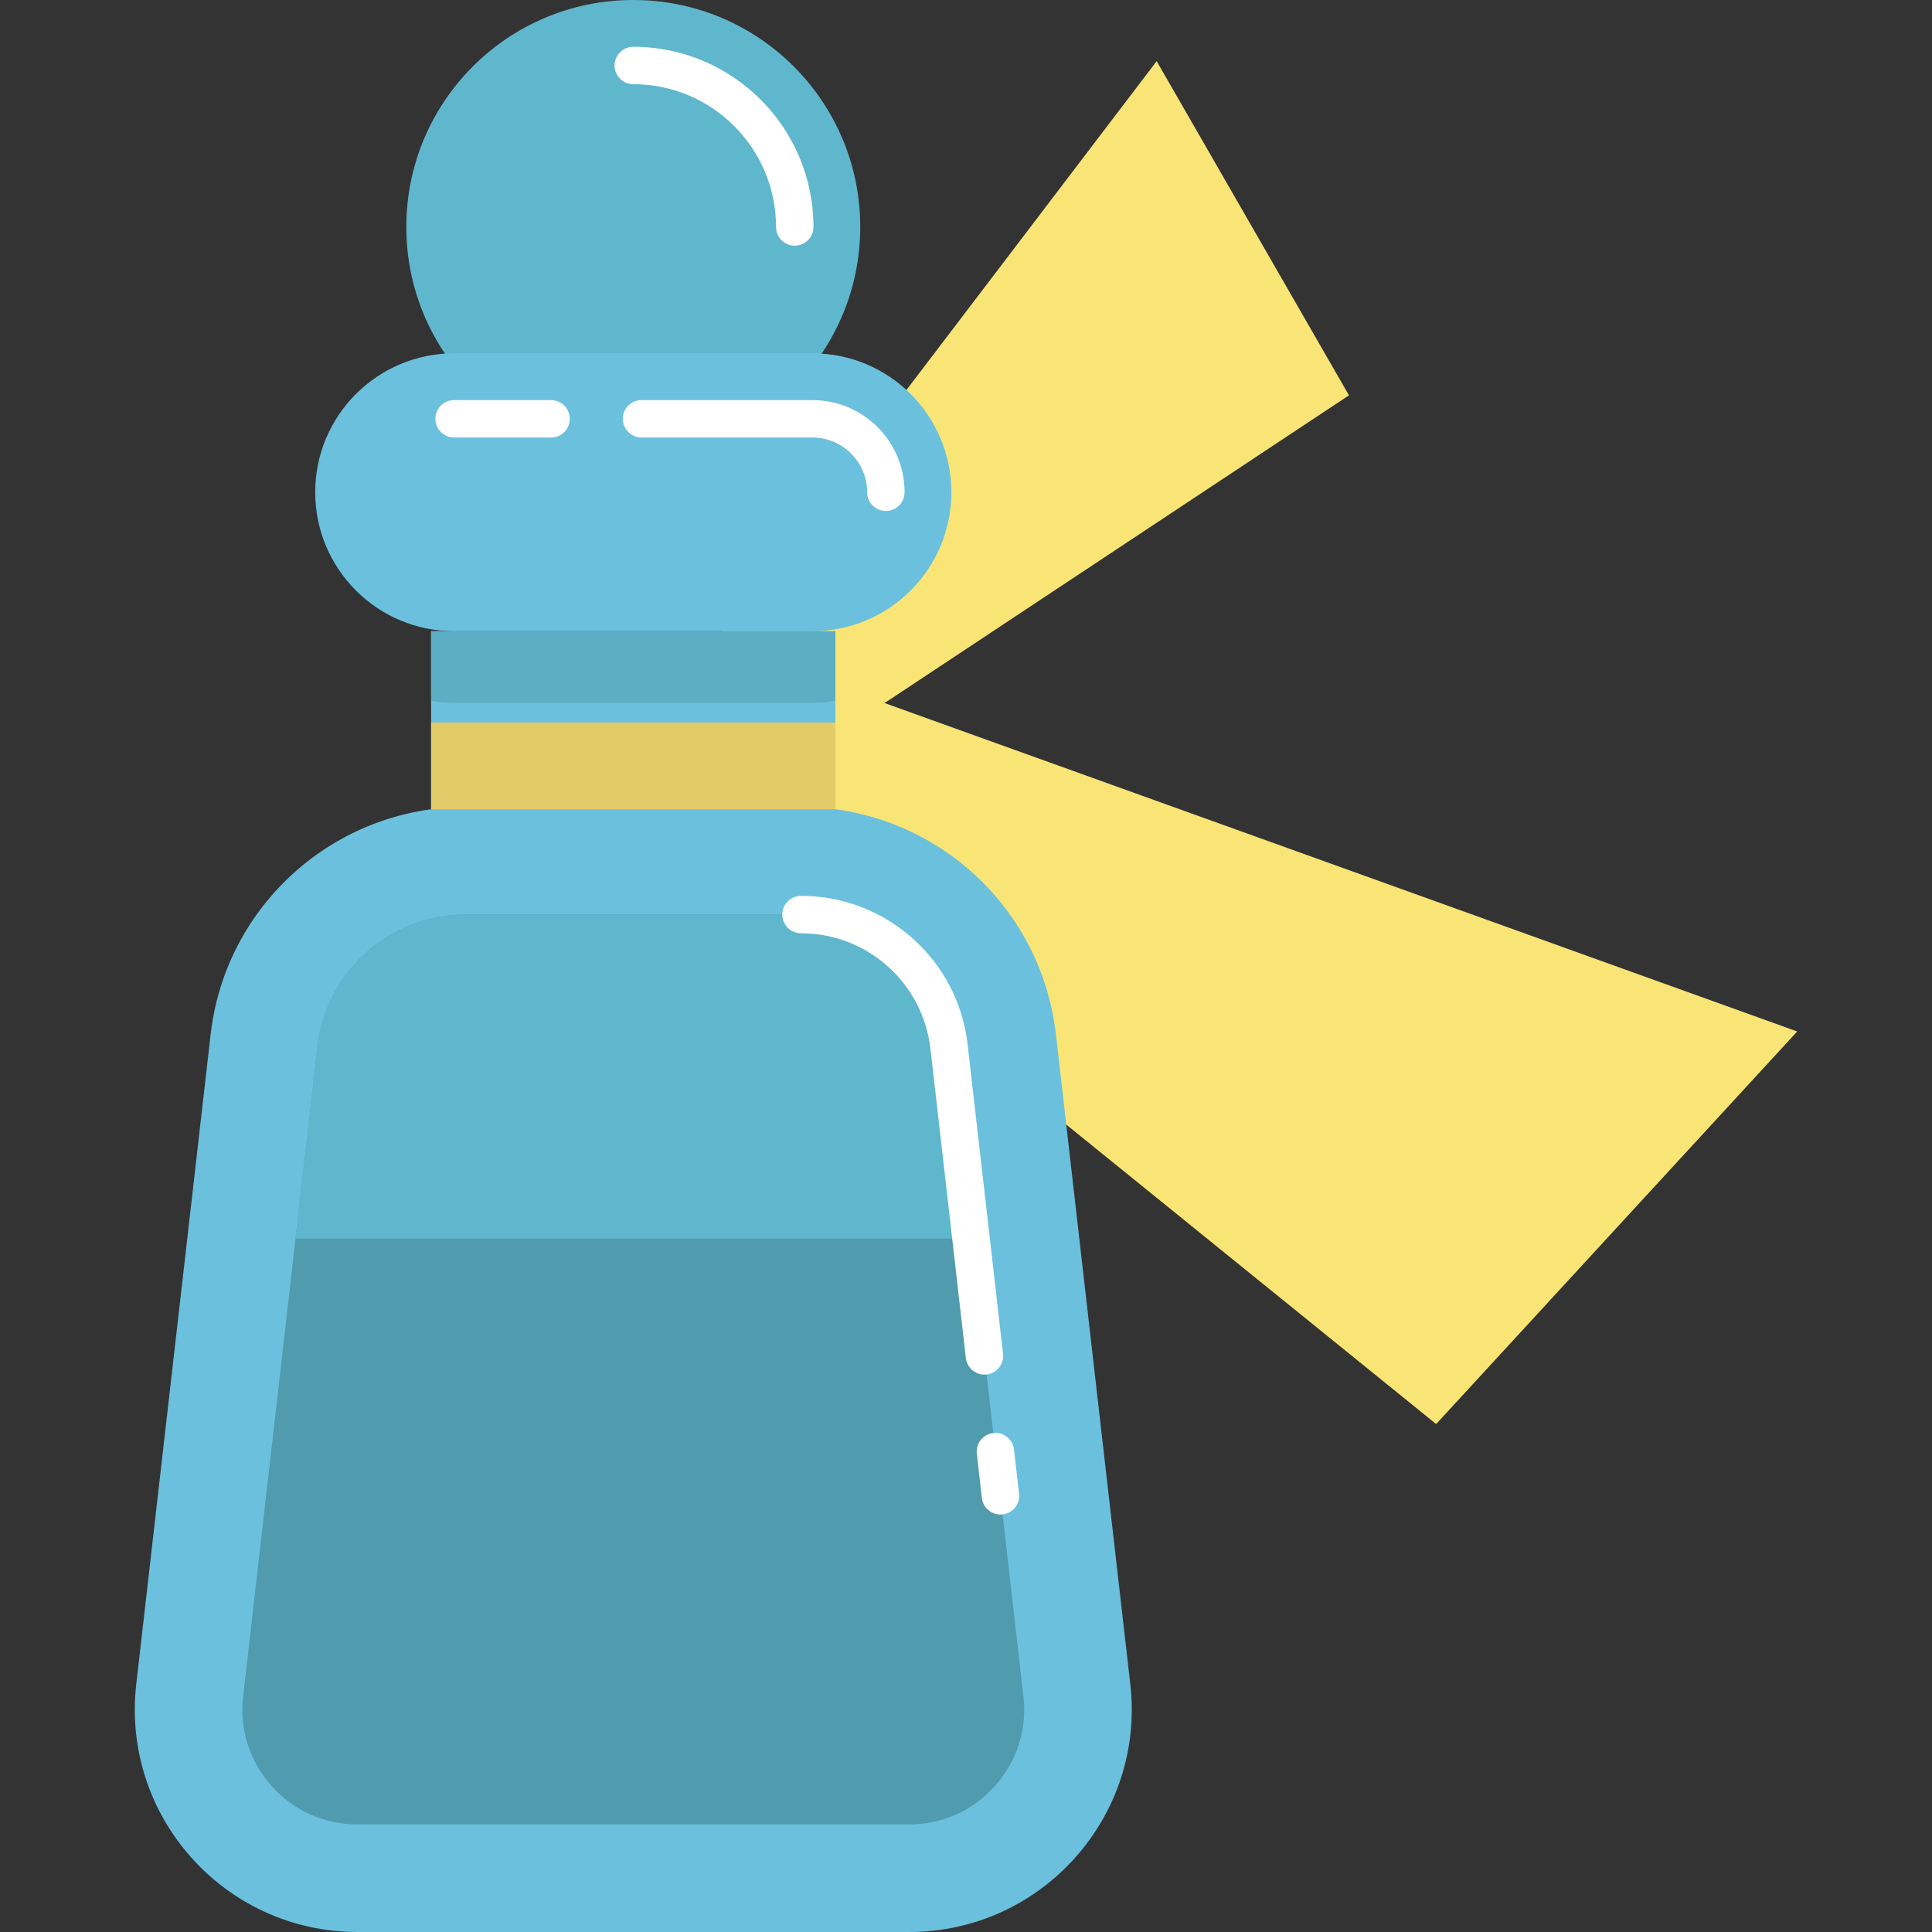 <?xml version="1.0" encoding="iso-8859-1"?>
<!-- Uploaded to: SVG Repo, www.svgrepo.com, Generator: SVG Repo Mixer Tools -->
<!DOCTYPE svg PUBLIC "-//W3C//DTD SVG 1.1//EN" "http://www.w3.org/Graphics/SVG/1.1/DTD/svg11.dtd">
<svg version="1.1" id="Capa_1" xmlns="http://www.w3.org/2000/svg" xmlns:xlink="http://www.w3.org/1999/xlink" 
	 viewBox="0 0 413.016 413.016" xml:space="preserve">
<rect x="0" y="0" width="413.016" height="413.016" fill="#333333" stroke="none"/>
<g>
	<circle style="fill:#5FB7CE;" cx="135.381" cy="48.519" r="48.519"/>
	<path style="fill:#FFFFFF;" d="M169.9,52.519c-2.209,0-4-1.791-4-4C165.9,31.69,152.209,18,135.381,18c-2.209,0-4-1.791-4-4
		s1.791-4,4-4C156.62,10,173.9,27.279,173.9,48.519C173.9,50.728,172.109,52.519,169.9,52.519z"/>
	<polygon style="fill:#F9E575;" points="162.799,140.829 384.2,220.504 307.014,304.428 142.99,171.638 	"/>
	<polygon style="fill:#F9E575;" points="144.267,148.432 247.267,13.074 288.376,84.512 161.209,168.778 	"/>
	<path style="fill:#6BC0DD;" d="M173.678,134.933H97.083c-16.403,0-29.7-13.297-29.7-29.7v0c0-16.403,13.297-29.7,29.7-29.7h76.595
		c16.403,0,29.7,13.297,29.7,29.7v0C203.378,121.636,190.081,134.933,173.678,134.933z"/>
	<path style="fill:#FFFFFF;" d="M189.378,109.232c-2.209,0-4-1.791-4-4c0-6.451-5.249-11.7-11.7-11.7h-36.536c-2.209,0-4-1.791-4-4
		s1.791-4,4-4h36.536c10.863,0,19.7,8.837,19.7,19.7C193.378,107.441,191.587,109.232,189.378,109.232z"/>
	<path style="fill:#FFFFFF;" d="M117.808,93.533H97.083c-2.209,0-4-1.791-4-4s1.791-4,4-4h20.725c2.209,0,4,1.791,4,4
		S120.017,93.533,117.808,93.533z"/>
	<rect x="92.161" y="134.932" style="fill:#6BC0DD;" width="86.43" height="75.16"/>
	<path style="fill:#5BAEC4;" d="M178.591,134.932v14.89c-1.59,0.27-3.24,0.41-4.91,0.41h-76.6c-1.68,0-3.32-0.14-4.92-0.41v-14.89
		H178.591z"/>
	<path style="fill:#6BC0DD;" d="M194.348,413.016H76.413c-28.428,0-50.515-24.76-47.282-53.003l15.898-138.886
		c3.171-27.7,26.617-48.616,54.498-48.616h71.708c27.881,0,51.327,20.915,54.498,48.616l15.898,138.886
		C244.863,388.256,222.776,413.016,194.348,413.016z"/>
	<path style="fill:#509BAD;" d="M212.701,381.792c-4.73,5.3-11.25,8.22-18.35,8.22H76.411c-7.1,0-13.62-2.92-18.35-8.22
		c-4.73-5.3-6.89-12.11-6.08-19.16l11.2-97.85l4.7-41.04c1.84-16.09,15.45-28.23,31.65-28.23h71.7c16.2,0,29.81,12.14,31.65,28.23
		l4.7,41.04l11.2,97.85C219.591,369.682,217.431,376.492,212.701,381.792z"/>
	<path style="fill:#5FB7CE;" d="M207.581,264.782h-144.4l4.7-41.04c1.84-16.09,15.45-28.23,31.65-28.23h71.7
		c16.2,0,29.81,12.14,31.65,28.23L207.581,264.782z"/>
	<path style="fill:#FFFFFF;" d="M213.871,323.778c-2.006,0-3.736-1.505-3.969-3.545l-1.082-9.453
		c-0.251-2.195,1.324-4.178,3.519-4.429c2.198-0.255,4.178,1.324,4.429,3.519l1.082,9.453c0.251,2.195-1.324,4.178-3.519,4.429
		C214.177,323.77,214.023,323.778,213.871,323.778z"/>
	<path style="fill:#FFFFFF;" d="M210.448,293.864c-2.006,0-3.736-1.505-3.969-3.545l-7.571-66.122
		c-1.609-14.073-13.507-24.685-27.676-24.685c-2.209,0-4-1.791-4-4s1.791-4,4-4c18.238,0,33.553,13.661,35.624,31.775l7.571,66.122
		c0.251,2.195-1.324,4.178-3.519,4.429C210.753,293.855,210.599,293.864,210.448,293.864z"/>
	<rect x="92.161" y="154.452" style="fill:#E2CB69;" width="86.43" height="18.55"/>
</g>
</svg>